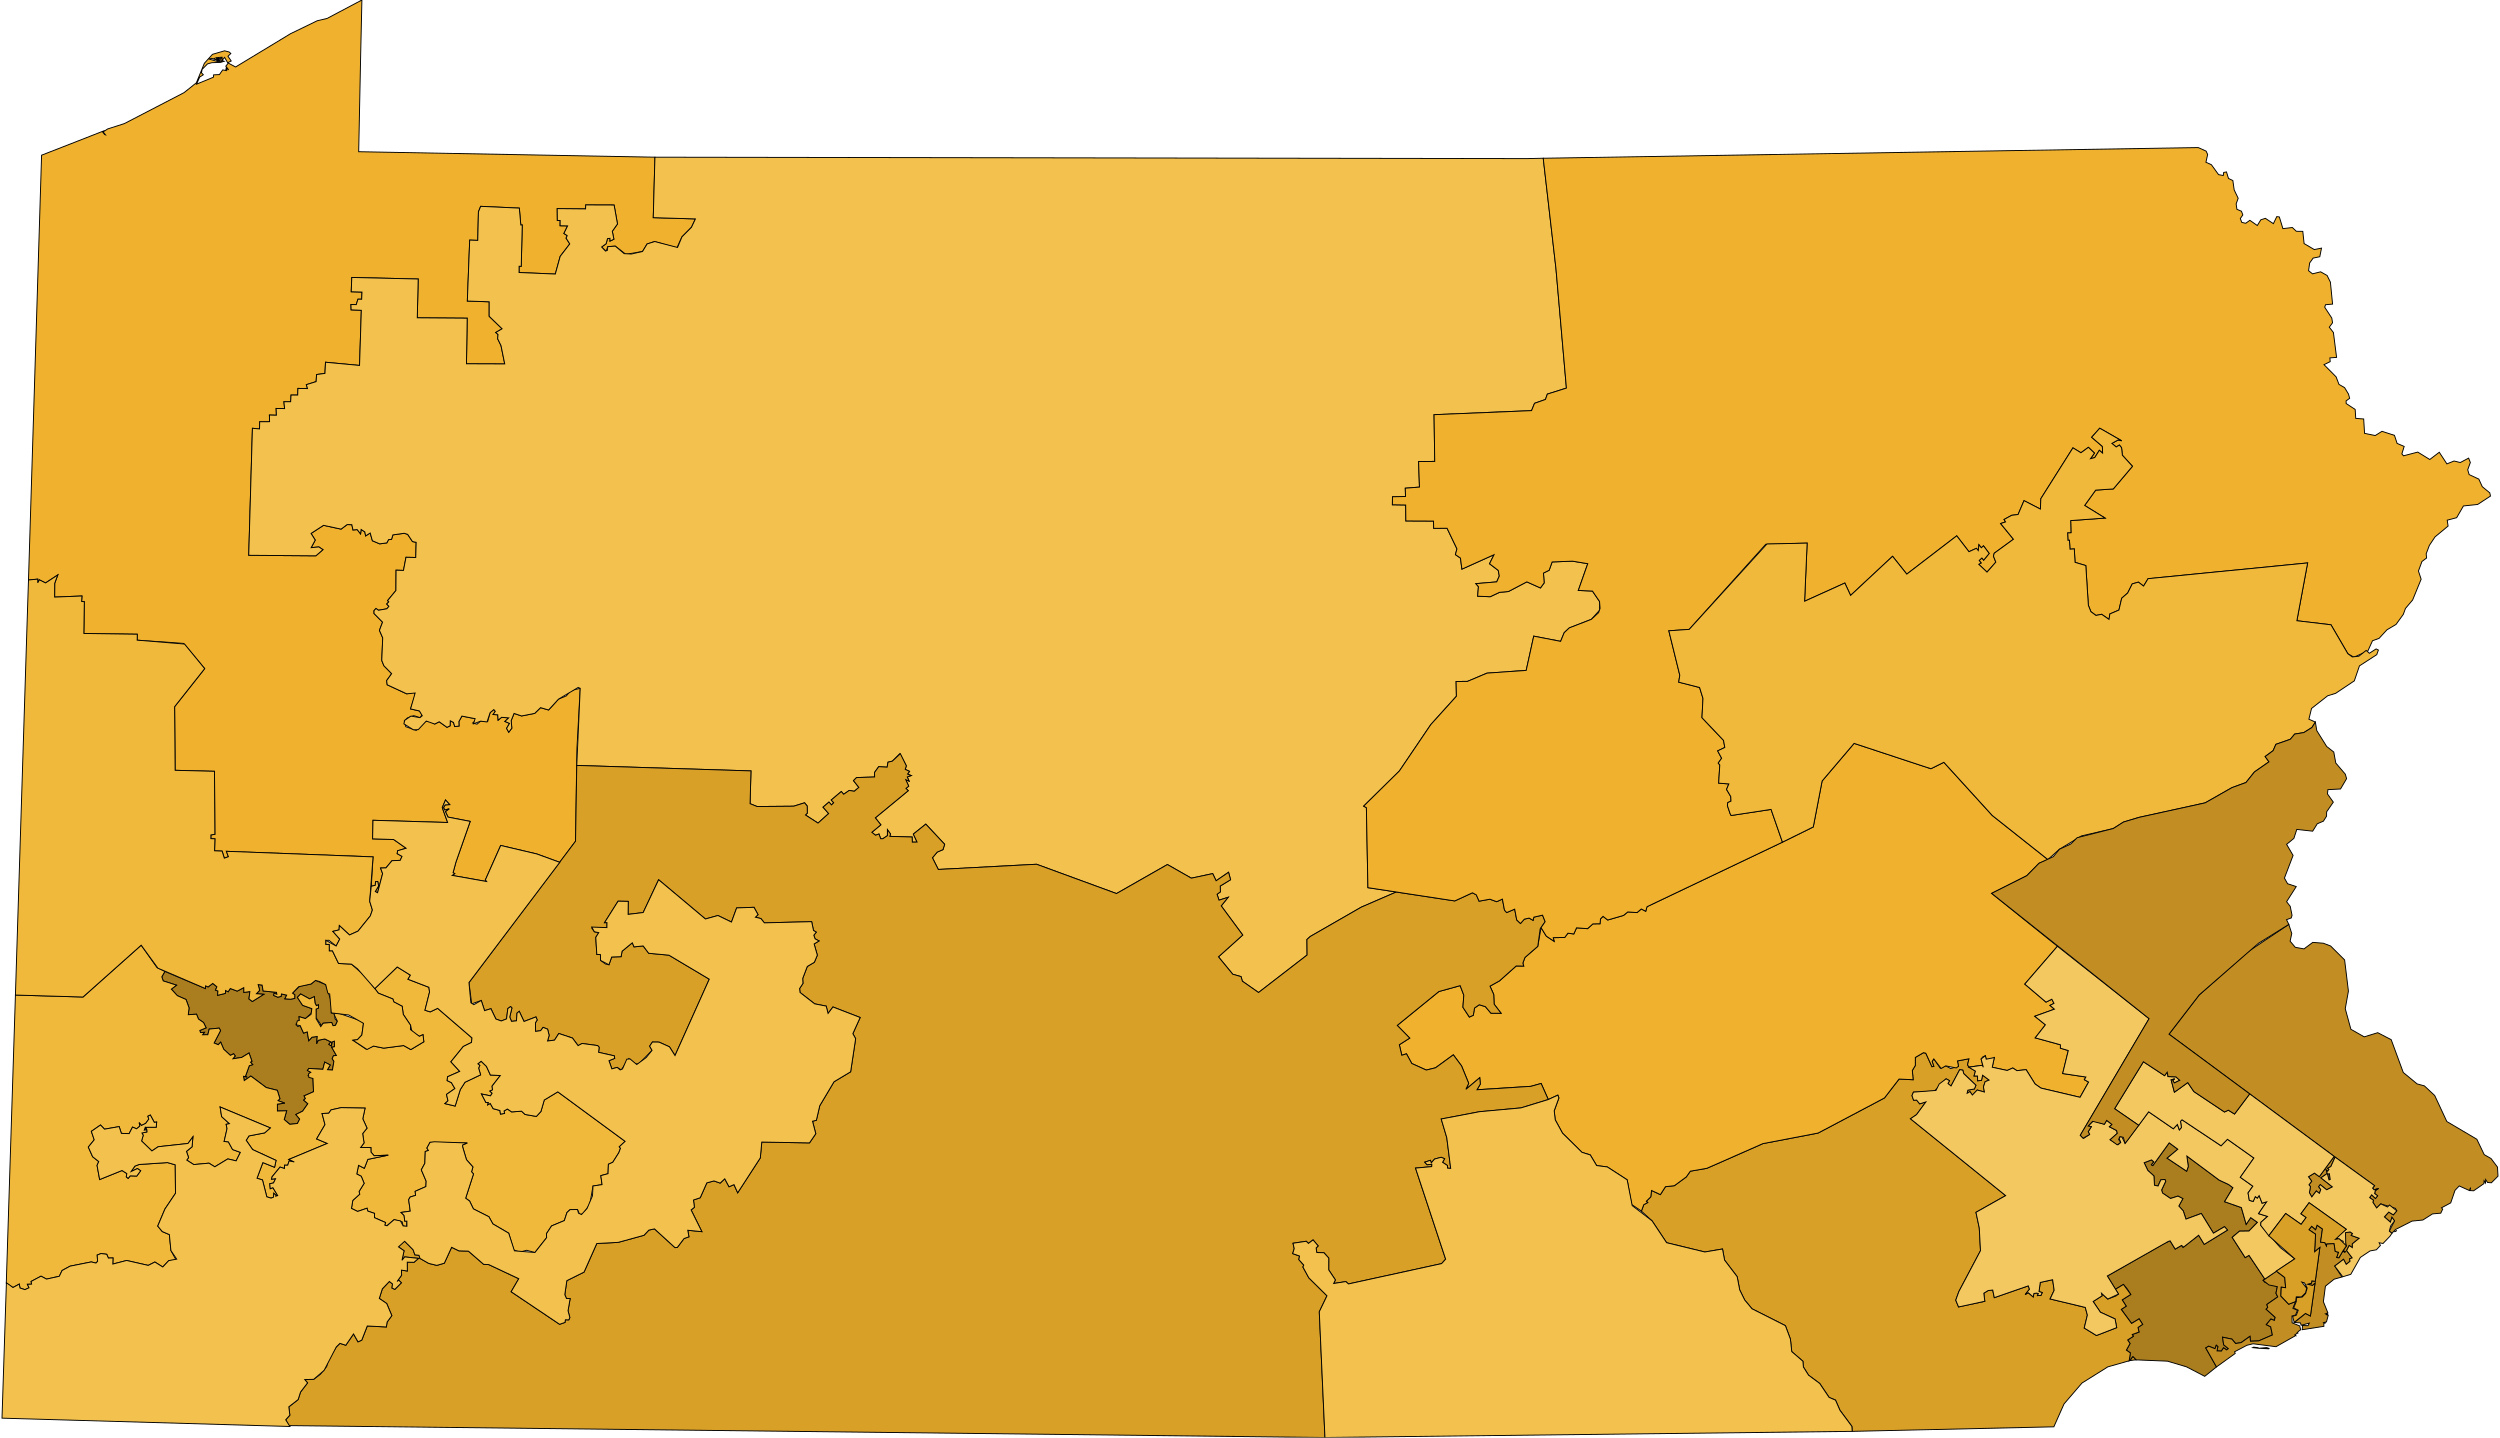 <?xml version="1.0" encoding="utf-8"?>
<!DOCTYPE svg PUBLIC "-//W3C//DTD SVG 1.1//EN" "http://www.w3.org/Graphics/SVG/1.1/DTD/svg11.dtd">
<!-- Generated by geo2svg 2.4.1. https://d3js.org/d3-geo-projection/ -->
<svg version="1.1" xmlns="http://www.w3.org/2000/svg" xmlns:xlink="http://www.w3.org/1999/xlink" width="800" height="460" viewBox="0 0 800 460" fill="none" stroke="black">
  <path fill="#AA7D1E" stroke-width="0.3" d="M676.946,412.572L674.348,408.315L692.695,397.861L694.438,397.064L696.063,399.711L698.099,398.529L698.53,399.199L703.566,395.268L705.351,398.197L712.805,393.623L711.839,392.538L708.297,394.623L704.415,388.309L699.507,390.123L698.639,387.474L697.223,385.934L698.511,383.57L696.962,382.75L694.574,383.51L692.025,381.783L691.713,380.806L693.03,377.993L692.74,377.427L691.464,377.549L690.579,379.525L689.431,379.285L689.256,376.313L687.29,374.517L686.129,372.073L688.503,371.162L689.229,371.798L688.449,372.734L688.902,372.989L694.146,365.704L696.905,367.749L693.488,370.615L699.727,374.791L700.251,373.272L699.793,369.932L710.144,377.635L713.209,379.075L714.543,380.079L711.857,384.543L717.235,386.422L718.773,391.793L720.229,389.638L722.377,391.156L719.659,393.938L716.643,393.967L714.301,395.949L718.46,402.432L719.681,401.717L724.745,409.302L724.204,409.693L724.716,410.339L728.744,411.734L728.314,413.807L728.878,415.011L725.4,417.421L725.676,418.399L725.166,418.934L728.056,421.541L727.794,422.534L726.689,422.097L725.222,423.879L726.623,424.575L727.166,427.195L722.771,429.092L720.147,429.194L719.982,427.628L717.164,429.641L715.39,429.923L714.206,428.521L711.219,427.902L711.56,430.313L713.072,431.563L712.517,431.972L711.532,431.3L710.842,432.358L709.444,432.288L709.712,430.918L709.209,430.484L708.804,431.588L706.793,430.781L705.841,431.344L709.276,437.409L705.514,440.422L699.67,437.384L693.584,435.569L683.514,435.154L682.539,434.147L681.324,435.454L681.727,432.94L680.44,432.039L681.611,429.925L680.846,428.799L682.677,427.598L682.301,427.046L684.475,426.257L684.159,424.788L685.647,423.791L684.514,422.029L682.108,423.515L678.798,419.016L680.387,417.973L679.097,415.961L681.841,414.228L680.793,412.551L679.501,411.023Z"></path>
  <path fill="#AA7D1E" stroke-width="0.3" d="M52.767,310.86L65.736,316.335L65.777,315.476L66.589,315.82L68.083,314.694L69.41,315.769L68.958,316.833L69.744,317.122L69.626,318.499L72.129,317.883L72.173,316.948L73.008,317.368L73.693,316.321L75.915,317.155L78.009,316.043L78.039,317.586L79.958,317.305L79.67,319.652L80.744,320.486L84.401,318.175L82.052,317.991L83.092,316.906L82.604,315.065L83.873,315.222L84.209,317.113L88.482,317.541L88.589,318.171L87.735,317.863L87.541,318.522L88.882,319.092L89.941,318.867L90.07,318.063L91.744,318.445L91.155,319.613L92.972,319.747L94.305,319.492L94.32,318.327L93.607,317.808L95.877,315.586L99.533,314.884L100.969,313.735L104.221,315.066L106.113,320.827L106.01,324.122L107.074,324.272L107.214,326.016L107.962,326.784L107.357,328.097L106.573,328.222L106.131,327.19L103.4,327.432L102.65,328.508L102.3,328.349L102.612,327.776L101.087,325.621L101.147,322.906L101.911,322.576L101.922,321.554L101.244,321.817L100.798,320.94L100.601,318.924L99.065,319.641L96.214,318.068L95.162,319.154L96.826,321.703L99.792,322.755L99.6,324.224L97.725,325.937L95.713,325.333L95.765,326.571L94.711,327.711L95.281,328.495L96.055,328.191L97.149,330.601L98.323,330.199L98.804,333.024L99.844,331.902L101.521,331.672L101.3,333.991L101.847,332.887L103.941,332.463L105.867,333.41L105.221,334.179L106.027,334.716L106.472,332.969L107.142,333.29L107.022,334.954L106.154,335.149L107.656,337.764L106.709,337.832L106.303,338.791L106.85,339.613L106.385,342.413L104.797,342.305L105.668,340.801L103.907,339.865L103.305,342.181L98.842,341.897L98.36,342.549L99.457,343.131L98.554,344.221L100.152,345.101L100.326,349.353L97.318,350.68L97.728,351.537L97.165,352.035L98.509,353.194L96.838,355.568L94.678,356.639L95.893,358.102L95.186,359.519L92.749,359.784L90.949,358.27L91.728,355.457L88.774,355.529L88.759,353.324L91.142,353.006L88.951,352.218L89.57,351.587L88.743,348.908L85.198,348.021L80.269,344.332L78.162,345.784L77.922,344.416L79.068,344.642L78.539,344.431L79.777,341.021L80.854,340.69L80.161,339.901L80.621,339.608L79.694,336.954L77.348,338.38L74.54,338.809L75.276,337.914L74.773,337.202L73.718,337.72L71.589,335.758L70.622,333.489L69.842,334.31L68.516,333.76L70.579,329.798L70.134,328.998L66.947,329.31L66.503,331.108L64.821,331.137L65.413,330.345L64.164,330.419L63.936,329.75L65.961,328.906L65.139,327.219L63.516,326.096L62.882,324.542L60.254,324.705L60.497,322.503L59.533,319.841L56.747,318.616L54.826,316.533L56.494,315.259L52.233,313.893L51.776,312.59Z"></path>
  <path fill="#D9A028" stroke-width="0.3" d="M683.514,435.154L682.75,435.225L681.611,435.393L682.539,434.147ZM630.072,341.457L632.141,342.758L631.692,344.321L632.818,344.322L632.835,345.845L634.081,345.729L634.43,344.065L636.51,345.621L635.242,346.154L634.7,347.814L635.022,349.456L632.703,348.806L631.159,350.413L630.383,349.318L629.474,349.856L629.715,348.848L631.819,348.464L632.289,347.272L628.401,343.569L628.09,342.447L627.1,342.305L624.325,347.522L623.349,346.735L623.852,345.829L622.757,345.223L619.007,349.15L612.303,349.481L611.838,350.594L612.355,352.091L613.318,352.03L614.311,353.237L616.289,352.608L613.289,356.688L611.341,358.006L641.809,382.599L632.307,387.945L633.364,392.917L633.756,400.216L626.841,413.293L625.84,416.058L626.737,418.222L635.137,416.406L634.821,413.832L636.201,412.976L637.672,412.813L638.177,415.25L649.05,411.473L649.432,412.558L648.048,414.255L649.056,413.678L650.631,415.023L650.858,413.898L651.694,413.797L652.275,413.912L651.986,414.581L653.062,414.576L653.517,413.613L652.483,413.316L652.886,410.368L656.838,409.509L657.334,412.892L656.028,415.664L667.29,418.374L667.958,420.827L666.952,424.97L670.86,427.365L677.337,424.848L676.817,422.064L672.127,419.91L669.805,416.486L672.665,414.664L672.48,413.844L674.483,415.696L677.05,414.743L677.92,414.09L676.946,412.572L679.501,411.023L681.841,414.228L679.097,415.961L680.387,417.973L678.798,419.016L682.108,423.515L684.514,422.029L685.647,423.791L684.159,424.788L684.475,426.257L682.301,427.046L682.677,427.598L680.846,428.799L681.611,429.925L680.44,432.039L681.727,432.94L681.324,435.454L674.509,437.394L666.239,442.567L660.493,449.253L657.23,456.583L592.708,458.035L592.599,456.432L588.79,451.3L587.362,448.039L585.31,447.17L582.315,442.719L578.736,440.063L577.088,437.441L576.937,435.608L573.362,432.521L572.931,428.502L571.327,424.211L560.648,418.817L558.312,416.019L556.706,412.769L555.892,408.529L551.86,403.233L551.208,399.676L545.546,400.637L533.312,397.666L528.673,390.686L525.248,387.555L526,385.509L527.273,384.811L526.822,384.395L528.245,382.995L528.494,380.948L531.315,382.278L532.944,379.745L535.793,379.424L539.615,376.613L540.904,374.781L546.192,373.861L564.145,365.951L581.788,362.578L603.025,351.349L607.702,345.296L612.207,345.517L611.942,342.547L612.909,340.944L612.909,338.376L615.521,336.851L616.264,337.034L618.232,341.346L618.817,341.227L618.275,339.666L618.815,338.846L620.913,341.856L622.632,341.074L624.226,341.938L626.716,341.217L626.39,339.497L630.073,338.805L629.619,340.749Z"></path>
  <path fill="#EFB12E" stroke-width="0.3" d="M570.385,269.489L580.248,264.619L583.076,249.915L593.311,237.884L617.888,245.989L622.036,243.936L637.531,260.955L655.318,275.055L652.486,276.247L648.568,280.226L637.316,285.874L658.382,302.807L647.927,314.91L654.722,320.676L656.586,319.745L657.278,321.078L655.991,321.723L657.415,322.928L651.127,325.202L654.529,327.94L651.266,332.117L659.335,334.33L659.325,335.42L661.853,336.173L660.051,343.532L667.477,344.642L666.995,345.498L668.353,346.261L665.622,351.137L653.103,348.189L651.219,346.874L648.351,342.289L645.419,342.611L644.085,341.757L642.307,342.549L637.523,341.519L638.185,338.419L636.91,339.046L635.582,338.948L635.315,337.818L634.474,338.212L633.959,338.883L634.666,341.524L634.337,340.885L630.072,341.457L629.619,340.749L630.073,338.805L626.39,339.497L626.716,341.217L625.98,341.749L622.632,341.074L621.176,341.918L618.815,338.846L618.275,339.666L618.817,341.227L618.232,341.346L616.264,337.034L615.521,336.851L612.909,338.376L612.909,340.944L611.942,342.547L612.207,345.517L607.702,345.296L603.025,351.349L581.788,362.578L564.145,365.951L546.192,373.861L540.904,374.781L539.615,376.613L535.793,379.424L532.944,379.745L531.315,382.278L528.494,380.948L528.245,382.995L526.822,384.395L527.273,384.811L526,385.509L525.248,387.555L522.121,385.431L520.694,377.55L514.337,373.42L510.918,372.983L508.882,369.572L506.236,368.756L499.992,362.596L497.674,358.353L497.344,355.453L498.842,351.353L498.504,350.443L495.445,351.851L493.163,346.711L489.902,347.626L472.639,348.723L473.709,346.889L473.516,344.866L469.085,348.589L469.979,346.666L467.703,341.101L465.066,337.548L459.367,341.697L456.412,342.421L451.777,340.327L450.061,337.216L448.567,337.695L447.785,334.314L451.111,332.191L447.116,328.13L460.451,317.279L467.25,315.405L468.419,318.447L468.136,322.322L470.194,325.465L471.468,324.884L471.836,322.578L473.361,321.52L475.309,322.116L477.116,324.234L480.346,324.248L478.124,321.336L477.993,318.242L476.795,315.57L479.835,313.877L485.182,309.108L487.59,309.145L487.305,308.196L487.989,306.39L492.088,302.827L493.136,296.843L494.825,299.568L497.321,301.225L497.043,300.055L500.704,299.987L501.751,298.619L503.614,298.869L504.498,296.901L508.014,297.175L509.728,295.64L511.999,295.608L512.158,294.057L512.97,293.228L514.47,294.405L519.53,292.937L520.898,291.819L523.861,292.025L525.212,290.874L526.631,291.611L527.052,290.138Z"></path>
  <path fill="#F1B93B" stroke-width="0.3" d="M52.767,310.86L51.776,312.59L52.233,313.893L56.494,315.259L54.826,316.533L56.747,318.616L59.533,319.841L60.497,322.503L60.254,324.705L62.882,324.542L63.516,326.096L65.139,327.219L65.961,328.906L63.936,329.75L64.164,330.419L65.413,330.345L64.821,331.137L66.503,331.108L66.947,329.31L70.134,328.998L70.579,329.798L68.516,333.76L69.842,334.31L70.622,333.489L71.589,335.758L73.718,337.72L74.773,337.202L75.276,337.914L74.54,338.809L77.348,338.38L79.694,336.954L80.621,339.608L80.161,339.901L80.854,340.69L79.777,341.021L78.539,344.431L79.068,344.642L77.922,344.416L78.162,345.784L80.269,344.332L85.198,348.021L88.743,348.908L89.57,351.587L88.951,352.218L91.142,353.006L88.759,353.324L88.774,355.529L91.728,355.457L90.949,358.27L92.749,359.784L95.186,359.519L95.893,358.102L94.678,356.639L96.838,355.568L98.509,353.194L97.165,352.035L97.728,351.537L97.318,350.68L100.326,349.353L100.152,345.101L98.829,344.765L98.728,343.612L99.457,343.131L98.36,342.549L98.842,341.897L103.305,342.181L103.907,339.865L105.668,340.801L104.797,342.305L106.385,342.413L106.85,339.613L106.303,338.791L106.709,337.832L107.656,337.764L106.154,335.149L107.022,334.954L107.008,333.161L106.123,333.499L106.027,334.716L105.221,334.179L105.867,333.41L103.941,332.463L101.847,332.887L101.3,333.991L101.521,331.672L99.844,331.902L98.804,333.024L98.323,330.199L97.149,330.601L96.055,328.191L94.801,327.964L95.147,326.664L95.765,326.571L95.713,325.333L97.725,325.937L99.537,324.581L99.792,322.755L96.826,321.703L95.162,319.154L96.214,318.068L99.065,319.641L100.601,318.924L100.798,320.94L101.244,321.817L101.922,321.554L101.911,322.576L101.147,322.906L101.161,326L102.65,328.508L103.4,327.432L106.131,327.19L106.573,328.222L107.357,328.097L107.962,326.784L106.889,324.591L107.588,323.961L115.781,326.781L116.314,327.474L115.793,331.208L114.376,332.7L112.947,332.883L117.155,335.733L119.525,334.746L122.792,335.405L129.163,334.575L131.467,335.865L135.627,333.364L135.349,331.087L134.197,331.625L131.864,330.301L131.388,328.092L129.036,324.593L128.705,322.016L126.041,320.62L125.703,319.667L121.059,317.814L119.935,316.359L127.114,309.428L131.328,312.05L130.563,313.363L137.253,315.94L137.45,317.48L135.99,323.272L137.666,323.803L140.045,322.667L151.032,332.127L150.877,333.582L148.253,334.876L144.287,339.778L147.109,342.84L143.208,344.569L143.093,345.791L144.456,346.455L145.564,348.342L142.881,350.212L143.354,352.251L142.374,353.155L145.647,353.941L147.288,348.67L148.794,346.323L153.792,343.948L153.157,341.787L153.534,340.938L152.913,340.423L153.969,339.603L155.668,341.245L156.927,344.008L160.094,344.175L157.466,347.557L157.607,348.761L156.766,349.146L157.484,349.835L156.964,350.67L154.072,350.075L155.492,352.8L156.271,352.795L156.067,353.548L156.875,353.106L157.812,354.766L159.978,355.359L160.149,356.51L161.457,356.304L161.292,355.527L162.364,354.881L163.721,355.811L166.891,355.576L168.02,356.625L171.64,357.256L173.095,355.685L174.165,352.006L178.499,349.394L200.04,365.229L198.169,366.979L198.559,367.454L198.018,368.874L196.085,371.931L194.688,372.561L194.57,375.581L192.266,376.203L192.659,379.082L189.763,379.521L188.744,385.366L186.543,388.462L185.5,388.606L184.786,387.042L182.415,387.085L181.426,388.011L180.587,390.589L176.502,392.297L174.86,394.793L174.918,396.058L171.183,400.797L168.526,400.088L166.289,400.68L164.416,399.979L162.785,394.62L157.723,391.656L156.446,389.356L151.484,386.842L150.276,384.341L149.007,383.424L151.517,375.664L150.896,374.975L151.335,373.43L149.269,371.101L148.048,367.016L148.03,366.391L149.531,365.758L137.608,365.552L136.61,367.385L137.086,368.15L136.085,368.481L135.946,372.267L134.821,374.354L136.372,377.976L136.282,379.712L132.854,381.219L132.981,382.517L131.271,383.044L130.769,383.886L131.284,387.563L128.348,387.98L129.31,388.956L129.511,390.759L130.199,390.77L130.107,392.525L129,392.297L128.695,390.991L126.114,390.286L123.729,392.284L123.056,391.921L123.383,391.211L119.825,389.664L119.863,388.287L117.702,387.551L117.452,386.631L114.444,387.66L112.468,386.689L112.898,384.135L115.108,382.132L114.894,381.276L116.523,378.673L115.6,376.416L114.169,375.679L114.741,372.91L116.59,373.856L117.699,371.001L124.241,369.649L119.717,369.831L118.713,368.679L118.683,367.222L115.397,367.21L116.496,365.728L116.051,362.753L117.448,361.005L116.092,358.022L116.826,354.595L109.156,354.449L105.942,355.164L105.196,356.231L103.057,356.325L103.996,359.883L101.319,364.455L104.728,365.899L92.422,371.024L94.173,371.826L92.529,371.502L92.065,372.872L91.053,372.858L91.028,373.917L89.623,373.466L87.071,376.571L86.879,377.344L88.182,377.179L87.526,378.542L86.325,378.791L86.484,380.389L87.322,380.043L88.864,382.592L88.063,382.832L88.456,382.613L87.614,381.851L87.518,383.087L86.749,383.41L85.372,382.977L83.994,377.587L82.245,377.03L84.119,372.032L87.868,373.529L88.342,371.327L80.843,367.87L78.783,364.898L79.666,363.495L84.693,362.525L86.49,360.926L70.435,354.233L70.92,357.314L73.409,359.57L72.368,359.782L72.652,361.163L71.723,365.266L73.081,365.387L74.425,367.851L76.911,368.754L75.564,371.473L72.897,370.858L68.737,373.381L66.859,372.213L62.002,372.664L59.765,371.234L60.346,370.423L59.668,368.443L61.459,366.98L61.734,363.781L60.156,365.915L50.605,366.959L48.609,368.306L45.305,365.114L45.83,363.299L45.42,362.565L46.994,362.221L46.956,361.526L46.159,361.656L46.465,360.764L46.887,361.485L46.668,360.741L49.994,360.713L50.13,359.053L49.374,359.155L48.1,356.811L47.323,357.194L47.621,358.103L46.617,359.486L45.257,360.161L44.543,359.236L44.747,360.36L43.71,361.218L42.406,360.673L41.326,362.762L38.835,362.683L38.13,360.512L33.446,361.334L32.164,360.002L29.23,362.036L30.149,364.739L28.261,367.064L29.64,370.145L31.596,371.699L31.055,372.922L31.887,377.455L39.052,374.562L40.584,375.536L40.415,376.598L41.009,377.091L41.677,376.269L43.765,376.342L45.006,374.639L43.98,373.934L41.96,374.881L43.161,373.162L44.516,372.634L53.609,372.028L56.071,372.735L56.157,381.863L52.78,386.89L50.472,392.344L51.933,394.103L54.199,395.068L54.694,400.176L56.377,403.241L54.006,403.393L52.079,405.432L49.563,403.849L47.434,404.925L40.523,403.352L36.099,404.502L36.162,402.541L34.678,402.58L34.151,401.37L32.332,401.135L31.102,401.62L31.232,403.633L30.705,404.182L29.218,403.816L22.42,405.173L19.87,406.56L18.981,408.404L14.892,409.313L13.128,408.373L9.959,410.057L10.109,410.928L8.77,410.977L9.285,412.092L7.983,412.688L6.399,412.164L6.163,410.902L4.149,412.005L2.011,410.643L4.935,318.418L26.562,319.046L45.179,302.458L50.217,309.607Z"></path>
  <path fill="#EFB12E" stroke-width="0.3" d="M115.418,17.308L114.78,48.547L209.58,50.299L209.044,69.651L222.531,70.052L221.271,72.73L218.221,75.801L216.597,79.336L209.491,77.292L207.067,78.071L205.614,80.471L200.271,81.378L196.891,78.762L194.486,78.924L193.965,80.379L192.518,79.039L193.952,77.999L194.397,76.363L195.198,76.262L195.202,77.151L196.444,76.545L195.937,74.005L197.594,71.672L196.513,65.614L187.424,65.577L187.385,66.851L178.307,66.755L178.348,70.559L179.25,70.542L179.233,72.24L181.629,72.284L180.449,74.708L181.512,75.405L181.144,76.193L182.325,78.052L179.26,82.033L177.701,87.696L166.097,87.204L166.113,85.204L166.794,85.227L167.121,72.007L166.656,72.008L166.186,66.597L153.811,66.027L153.099,67.786L152.881,76.922L150.304,76.832L149.548,96.336L156.544,96.572L156.535,101.205L160.667,105.214L158.62,106.403L159.371,107.035L159.245,108.388L160.321,110.591L161.515,116.46L149.269,116.412L149.502,101.822L133.527,101.698L133.823,89.284L112.57,88.783L112.395,93.364L115.835,93.464L115.731,95.758L114.549,95.742L113.996,97.484L112.304,97.447L112.359,99.152L115.625,99.296L115.054,116.937L104.163,115.912L103.985,119.494L101.302,119.851L101.162,122.117L98.029,123.091L98.403,124.346L95.333,124.29L95.265,126.412L93.134,126.415L93.008,128.555L90.853,128.555L91.069,130.748L88.362,130.699L88.442,132.876L86.207,132.815L86.261,134.941L83.103,134.963L83.049,137.254L80.776,137.053L79.592,177.691L101.069,177.865L103.342,175.899L102.03,175.019L99.576,175.253L100.871,172.834L99.539,170.699L103.525,168.106L109.152,169.32L111.077,167.868L112.586,167.899L112.952,169.59L114.293,169.472L115.386,170.841L115.561,169.414L116.745,170.215L116.996,171.496L118.464,170.56L119.165,173.044L121.513,174.035L123.784,173.724L124.34,172.674L125.281,172.621L125.727,171.163L129.364,170.648L130.455,170.998L132.002,173.304L133.172,173.546L133.038,178.398L129.92,178.328L129.113,182.534L126.745,182.456L126.692,188.96L124.03,192.199L124.414,192.598L123.75,193.278L124.445,194.039L123.79,194.818L121.084,195.287L120.317,194.712L119.687,195.396L119.688,196.33L122.415,199.089L121.423,201.717L122.469,204.119L122.167,211.342L122.84,213.034L125.327,215.562L123.723,217.803L123.907,219.131L130.161,222.031L132.559,221.455L132.878,222.362L131.375,226.85L134.207,227.503L135.142,228.727L134.381,229.651L132.43,229.004L130.365,229.736L129.36,230.729L129.844,232.535L133.182,233.731L135.983,230.918L137.341,230.704L139.109,231.699L140.548,230.966L143.044,232.748L144.034,232.262L144.084,230.649L145.124,231.184L145.518,232.495L146.892,232.335L146.837,230.906L147.809,229.149L152.038,229.972L152.253,230.485L151.248,231.364L152.631,231.735L153.806,230.765L156.051,230.882L156.842,228.023L158.026,227.063L158.497,227.624L157.8,228.648L159.274,228.737L159.401,230.454L160.51,229.536L162.778,229.727L161.563,230.86L163.053,231.486L162.102,233.077L162.805,234.316L163.782,233.017L163.576,230.582L164.501,228.297L166.919,229.108L171.095,228.286L172.985,226.446L175.545,227.2L178.699,223.739L181.239,222.675L182.682,220.943L185.669,220.265L184.603,239.872L184.174,269.185L179.124,275.945L171.745,273.259L160.226,270.549L155.324,281.566L155.72,282.082L144.691,280.137L145.505,279.559L144.98,279.257L145.887,275.903L150.461,262.842L143.359,261.472L142.518,259.708L143.741,258.816L142.321,259.21L141.922,258.466L142.452,257.565L143.894,257.478L142.561,255.993L141.528,258.432L143.237,263.199L119.359,262.49L119.234,268.428L125.971,268.647L129.953,271.434L127.232,272.236L127.1,273.167L128.643,274.046L128.073,275.307L125.439,275.423L123.504,277.73L121.771,277.775L122.437,279.548L120.824,285.676L120.088,285.298L121.157,283.506L120.867,282.083L120.165,282.151L120.094,283.297L118.81,283.601L119.377,274.201L72.444,272.419L73.092,274.15L71.783,274.61L71.076,272.355L68.665,272.263L68.772,268.414L67.475,268.365L67.492,267.174L68.756,266.983L68.64,246.817L56.04,246.495L55.878,226.131L65.496,213.96L58.754,205.892L43.893,204.853L43.932,202.955L26.83,202.703L26.982,192.527L26.122,192.477L26.229,190.716L17.481,191.071L17.505,186.65L18.494,183.973L14.583,186.542L12.583,185.548L12.079,186.507L12.089,185.317L9.115,185.6L13.308,49.664L33.128,41.914L32.864,42.279L33.493,43.065L33.741,43.147L32.997,42.21L34.461,41.259L39.804,39.543L58.876,29.654L62.837,26.498L65.392,20.257L67.985,17.384L71.866,16.26L73.34,16.643L73.862,17.124L72.952,18.003L73.986,19.513L72.852,20.085L71.875,18.372L71.128,19.27L71.066,18.304L68.962,18.462L70.202,18.721L69.828,18.974L69.636,18.686L69.313,18.748L69.668,19.501L68.422,18.558L68.934,19.076L67.734,18.67L66.91,18.896L70.188,19.862L69.956,19.372L70.037,19.002L70.575,19.855L70.964,19.703L70.321,18.826L70.869,18.504L71.127,19.381L71.727,19.615L70.523,19.969L67.783,20.062L66.41,20.446L64.667,22.213L64.48,23.313L65.059,23.929L63.891,24.673L62.892,26.93L68.294,24.708L68.354,23.956L70.213,23.862L71.267,22.366L72.396,22.593L72.213,21.942L72.624,22.545L72.446,21.733L73.177,22.362L72.26,21.172L73.06,20.189L75.391,21.434L92.975,10.781L101.523,6.637L104.649,5.907L115.809,0ZM69.526,18.776L69.732,18.845L69.639,19.211L69.596,19.147ZM69.795,19.243L69.816,19.224L69.889,19.289L69.82,19.35Z"></path>
  <path fill="#C28E23" stroke-width="0.3" d="M728.396,406.743L731.116,408.799L731.402,412.071L730.004,411.896L729.878,414.732L732.381,417.349L734.592,416.494L733.716,418.655L735.184,419.294L734.565,420.836L733.428,421.119L733.477,423.305L735.894,424.293L736.219,425.52L735.556,425.987L735.101,426.484L734.526,427.146L734.643,427.358L734.419,427.257L734.534,427.433L728.321,430.944L720.987,430.002L719.011,430.487L715.061,432.566L715.269,433.099L709.276,437.409L705.841,431.344L706.793,430.781L708.804,431.588L709.209,430.484L709.712,430.918L709.444,432.288L710.842,432.358L711.532,431.3L712.517,431.972L713.072,431.563L711.56,430.313L711.219,427.902L714.206,428.521L715.39,429.923L717.164,429.641L719.982,427.628L720.147,429.194L722.771,429.092L727.166,427.195L726.623,424.575L725.222,423.879L726.689,422.097L727.794,422.534L728.056,421.541L725.166,418.934L725.676,418.399L725.4,417.421L728.878,415.011L728.314,413.807L728.744,411.734L726.039,411.183L724.204,409.693ZM734.202,423.183L737.752,420.295L739.33,421.119L740.809,410.616L740.028,411.351L738.433,410.954L739.692,410.613L739.794,409.875L740.888,410.022L742.349,399.205L740.666,400.581L740.974,394.961L738.861,393.518L739.206,393.041L739.738,392.398L740.982,393.491L741.463,392.061L743.179,393.265L742.587,397.477L743.956,397.652L744.469,398.677L744.56,398.029L746.9,397.941L747.292,400.457L748.348,400.73L747.764,402.415L748.455,402.483L749.674,400.385L750.685,400.534L749.806,400.184L750.847,398.667L750.254,396.747L750.57,394.443L752.037,394.219L752.811,394.751L752.402,395.337L754.951,396.246L752.746,398.034L752.751,399.243L751.742,398.566L750.923,400.186L752.702,402.517L751.857,402.829L752.019,403.613L750.794,404.6L749.932,402.977L747.115,405.141L749.426,408.639L746.923,409.341L744.134,411.575L743.481,416.542L744.911,420.103L744.257,420.391L745.006,420.494L744.237,420.643L745.038,420.87L744.473,423.002L743.65,423.188L744.194,423.387L743.616,423.44L743.645,424.425L736.716,425.506L736.797,424.172L738.571,424.215L738.975,423.396L736.371,424.082L736.156,423.335ZM722.754,431.441L725.359,431.243L726.112,431.49L726.019,431.618ZM722.597,431.266L722.754,431.441L720.869,431.242L721.169,431.09ZM735.101,426.484L735.324,426.568L735.418,426.475L735.272,426.659Z"></path>
  <path fill="#F1B93B" stroke-width="0.3" d="M8.572,202.404L9.115,185.6L12.089,185.317L12.079,186.507L12.583,185.548L14.583,186.542L18.494,183.973L17.505,186.65L17.481,191.071L26.229,190.716L26.122,192.477L26.982,192.527L26.83,202.703L43.932,202.955L43.893,204.853L59.049,206.095L65.496,213.96L55.878,226.131L56.04,246.495L68.64,246.817L68.756,266.983L67.492,267.174L67.475,268.365L68.772,268.414L68.665,272.263L71.076,272.355L71.783,274.61L73.092,274.15L72.444,272.419L119.377,274.201L118.301,288.411L119.165,291.197L118.499,293.093L114.576,297.951L111.849,299.19L108.59,296.186L108.508,297.56L106.523,298.04L108.712,300.507L107.563,302.731L105.253,300.894L104.286,300.908L104.287,302.198L105.385,302.201L105.392,304.246L106.378,304.251L108.342,308.313L112.453,308.514L117.29,312.814L121.059,317.814L125.703,319.667L126.041,320.62L128.705,322.016L129.036,324.593L131.388,328.092L131.344,329.467L134.197,331.625L135.349,331.087L135.627,333.364L131.467,335.865L129.163,334.575L122.792,335.405L119.525,334.746L117.457,335.842L112.947,332.883L114.376,332.7L115.793,331.208L116.314,327.474L111.581,324.787L106.01,324.122L105.506,318.07L104.894,317.787L104.221,315.066L102.26,314.088L100.969,313.735L99.533,314.884L95.558,315.758L93.607,317.808L94.32,318.327L94.305,319.492L92.972,319.747L91.155,319.613L91.744,318.445L90.07,318.063L89.941,318.867L88.882,319.092L87.541,318.522L87.735,317.863L88.589,318.171L88.482,317.541L84.209,317.113L83.873,315.222L82.604,315.065L83.092,316.906L82.052,317.991L84.401,318.175L80.744,320.486L79.67,319.652L79.958,317.305L78.039,317.586L78.009,316.043L75.915,317.155L73.693,316.321L73.008,317.368L72.173,316.948L72.129,317.883L69.626,318.499L69.744,317.122L68.958,316.833L69.41,315.769L68.083,314.694L66.589,315.82L65.777,315.476L65.736,316.335L50.526,309.813L45.179,302.458L26.562,319.046L4.935,318.418Z"></path>
  <path fill="#F3C14D" stroke-width="0.3" d="M488.671,50.754L493.833,50.635L497.9,85.875L501.252,124.185L495.152,126.111L494.541,127.83L491.051,129.064L490.1,131.403L458.897,132.698L459.112,147.651L453.946,147.698L454.229,155.87L449.69,156.224L449.764,158.878L445.593,158.969L445.563,161.525L449.817,161.598L449.87,166.699L458.718,166.741L458.778,169.07L463.064,169.042L466.224,175.634L465.733,177.478L467.352,178.592L467.803,182.127L478.094,177.501L476.646,180.396L479.44,182.526L479.78,184.333L478.942,186.204L472.275,186.769L473.096,187.737L472.848,190.786L476.869,190.952L479.835,189.549L482.688,189.293L488.588,186.195L492.935,188.146L494.138,186.522L493.906,183.387L495.733,182.475L496.681,179.822L503.206,179.572L508.08,180.377L505.06,188.942L509.59,189.141L511.855,192.471L511.879,195.252L509.238,198.188L502.182,200.921L500.541,202.46L499.395,205.236L490.793,203.561L488.388,214.52L475.83,215.407L469.605,218.038L465.954,218.084L466.047,222.8L457.864,231.862L447.81,246.702L436.374,257.964L437.244,258.454L437.733,284.054L446.8,285.449L435.647,290.272L419.278,299.682L418.224,300.636L418.273,305.608L402.732,317.607L397.554,313.985L397.132,312.511L394.488,311.768L389.905,306.192L397.673,299.211L390.789,289.885L393.014,287.127L390.08,288.058L389.456,286.167L390.53,285.384L390.467,283.532L393.782,281.511L393.135,279.129L389.157,281.853L388.062,279.559L381.225,281.018L373.571,276.657L357.285,285.941L331.698,276.562L300.251,278.227L298.375,274.492L299.903,272.674L301.752,271.882L302.287,270.177L296.252,263.72L292.275,266.907L293.462,269.465L291.94,269.495L291.875,267.842L284.74,267.639L284.967,266.89L283.978,265.511L283.978,267.415L282.517,268.387L281.812,268.387L281.265,266.875L280.168,267.288L278.985,266.336L281.872,263.943L280.099,261.712L290.642,253.018L289.897,252.283L290.779,251.581L289.841,249.487L290.915,249.959L290.315,248.618L291.593,248.181L290.412,247.705L291.05,246.837L289.658,246.19L290.03,245.07L287.963,241.144L285.53,243.576L284.167,243.898L283.876,245.498L281.187,245.329L279.854,247.198L279.877,248.641L274.101,248.821L273.119,249.804L274.835,251.969L273.369,253.212L271.757,252.943L269.971,254.17L269.222,253.29L265.995,256.005L266.787,256.883L266.074,257.574L265.264,256.661L263.373,258.294L265.166,260.336L261.763,263.397L257.747,260.8L258.337,260.202L258.305,257.937L257.468,256.896L253.977,257.987L242.283,258.092L240.023,257.181L240.311,246.693L184.566,244.936L185.669,220.265L185.012,219.985L178.699,223.739L175.545,227.2L172.985,226.446L171.095,228.286L166.919,229.108L164.501,228.297L163.576,230.582L163.782,233.017L162.805,234.316L162.102,233.077L163.053,231.486L161.563,230.86L162.778,229.727L160.51,229.536L159.401,230.454L159.274,228.737L157.8,228.648L158.497,227.624L158.026,227.063L156.842,228.023L155.843,231.033L153.806,230.765L151.506,231.631L152.038,229.972L147.809,229.149L146.837,230.906L146.892,232.335L145.518,232.495L145.124,231.184L144.084,230.649L144.034,232.262L143.044,232.748L140.548,230.966L139.109,231.699L136.415,230.739L133.839,233.49L132.296,233.54L129.239,231.62L129.521,230.494L131.513,229.145L134.381,229.651L135.127,229.04L134.207,227.503L131.375,226.85L132.845,221.762L130.161,222.031L123.907,219.131L123.723,217.803L125.327,215.562L122.84,213.034L122.167,211.342L122.469,204.119L121.423,201.717L122.415,199.089L119.688,196.33L119.687,195.396L120.317,194.712L121.084,195.287L123.79,194.818L124.445,194.039L123.75,193.278L124.414,192.598L124.03,192.199L126.692,188.96L126.745,182.456L129.113,182.534L129.92,178.328L133.038,178.398L133.172,173.546L132.002,173.304L130.455,170.998L129.364,170.648L125.727,171.163L125.281,172.621L124.34,172.674L123.784,173.724L121.513,174.035L119.165,173.044L118.464,170.56L116.996,171.496L116.745,170.215L115.561,169.414L115.386,170.841L114.293,169.472L112.952,169.59L112.586,167.899L111.077,167.868L109.152,169.32L103.525,168.106L99.539,170.699L100.871,172.834L99.576,175.253L102.03,175.019L103.342,175.899L101.069,177.865L79.592,177.691L80.776,137.053L83.049,137.254L83.103,134.963L86.261,134.941L86.207,132.815L88.442,132.876L88.362,130.699L91.069,130.748L90.853,128.555L93.008,128.555L93.134,126.415L95.265,126.412L95.333,124.29L98.403,124.346L98.029,123.091L101.162,122.117L101.302,119.851L103.985,119.494L104.163,115.912L115.054,116.937L115.625,99.296L112.359,99.152L112.304,97.447L113.996,97.484L114.549,95.742L115.731,95.758L115.835,93.464L112.395,93.364L112.57,88.783L133.823,89.284L133.527,101.698L149.502,101.822L149.269,116.412L161.515,116.46L160.321,110.591L159.245,108.388L159.371,107.035L158.62,106.403L160.667,105.214L156.535,101.205L156.544,96.572L149.548,96.336L150.304,76.832L152.881,76.922L153.099,67.786L153.811,66.027L166.186,66.597L166.656,72.008L167.121,72.007L166.794,85.227L166.113,85.204L166.097,87.204L177.701,87.696L179.26,82.033L182.325,78.052L181.144,76.193L181.512,75.405L180.449,74.708L181.629,72.284L179.233,72.24L179.25,70.542L178.348,70.559L178.307,66.755L187.385,66.851L187.424,65.577L196.513,65.614L197.594,71.672L195.937,74.005L196.444,76.545L195.202,77.151L195.198,76.262L194.397,76.363L193.952,77.999L192.518,79.039L193.759,80.354L194.378,80.102L194.486,78.924L196.891,78.762L199.736,81.173L202.046,81.29L205.614,80.471L207.067,78.071L209.491,77.292L216.818,79.19L218.221,75.801L221.271,72.73L222.531,70.052L209.044,69.651L209.58,50.299Z"></path>
  <path fill="#F4C861" stroke-width="0.3" d="M658.382,302.807L687.706,325.971L665.681,363.311L666.744,364.296L668.673,363.035L668.223,362.131L669.231,360.525L668.204,360.336L669.975,358.592L673.39,359.77L674.134,358.511L675.826,359.832L675.021,360.569L677.316,361.768L677.543,362.663L675.237,364.722L677.828,366.295L678.611,365.569L678.015,363.959L678.937,363.691L680.026,365.879L687.571,355.778L695.461,361.204L696.765,359.822L697.382,361.564L698.05,360.795L697.761,358.808L698.246,358.329L710.734,366.648L712.788,364.568L721.244,370.567L716.9,376.734L720.913,379.581L719.377,381.739L719.786,384.112L721.021,384.454L721.694,382.911L722.326,383.396L722.923,382.59L723.872,385.02L725.332,384.584L722.74,388.367L725.615,389.255L723.506,391.124L723.423,392.095L729.713,399.249L734.323,402.827L724.745,409.302L719.681,401.717L718.46,402.432L714.301,395.949L716.643,393.967L719.659,393.938L722.377,391.156L720.229,389.638L718.773,391.793L717.235,386.422L711.857,384.543L714.543,380.079L713.209,379.075L710.144,377.635L699.793,369.932L700.251,373.272L699.727,374.791L693.488,370.615L696.905,367.749L694.146,365.704L688.902,372.989L688.449,372.734L689.229,371.798L688.503,371.162L686.129,372.073L687.29,374.517L689.256,376.313L689.431,379.285L690.579,379.525L691.464,377.549L692.74,377.427L693.03,377.993L691.713,380.806L692.025,381.783L694.574,383.51L696.962,382.75L698.511,383.57L697.223,385.934L698.639,387.474L699.507,390.123L704.415,388.309L708.297,394.623L711.839,392.538L712.805,393.623L705.351,398.197L703.566,395.268L698.761,399.068L698.099,398.529L696.063,399.711L694.438,397.064L693.837,397.259L674.348,408.315L677.92,414.09L674.483,415.696L672.48,413.844L672.665,414.664L669.805,416.486L672.127,419.91L676.817,422.064L677.337,424.848L670.86,427.365L666.952,424.97L667.958,420.827L667.29,418.374L656.028,415.664L657.334,412.892L656.838,409.509L652.886,410.368L652.483,413.316L653.517,413.613L653.062,414.576L651.986,414.581L652.275,413.912L651.694,413.797L650.858,413.898L650.631,415.023L649.056,413.678L648.048,414.255L649.432,412.558L649.05,411.473L638.177,415.25L637.672,412.813L636.201,412.976L634.821,413.832L635.137,416.406L626.737,418.222L625.84,416.058L626.841,413.293L633.756,400.216L633.364,392.917L632.307,387.945L641.809,382.599L611.341,358.006L613.289,356.688L616.289,352.608L614.311,353.237L613.318,352.03L612.355,352.091L611.838,350.594L612.303,349.481L619.511,348.942L620.535,346.89L622.757,345.223L623.852,345.829L623.349,346.735L624.325,347.522L627.1,342.305L628.09,342.447L628.401,343.569L632.289,347.272L631.819,348.464L629.715,348.848L629.474,349.856L630.383,349.318L631.159,350.413L632.703,348.806L635.022,349.456L634.7,347.814L635.242,346.154L636.51,345.621L634.43,344.065L634.081,345.729L632.835,345.845L632.818,344.322L631.692,344.321L632.141,342.758L629.993,341.506L634.337,340.885L634.666,341.524L633.959,338.883L635.315,337.818L635.582,338.948L638.185,338.419L637.523,341.519L642.307,342.549L644.085,341.757L645.419,342.611L648.351,342.289L651.219,346.874L653.103,348.189L665.622,351.137L668.353,346.261L666.995,345.498L667.477,344.642L660.051,343.532L661.853,336.173L659.325,335.42L659.335,334.33L651.266,332.117L654.529,327.94L651.127,325.202L657.415,322.928L655.991,321.723L657.278,321.078L656.586,319.745L654.722,320.676L647.927,314.91Z"></path>
  <path fill="#C28E23" stroke-width="0.3" d="M744.792,375.721L745.403,375.594L745.669,377.434L745.287,377.571ZM733.367,298.729L732.835,301.177L734.494,303.144L737.282,303.646L740.086,301.56L743.459,301.83L745.805,302.728L750.276,307.18L751.493,317.158L750.482,322.781L752.288,329.378L756.546,331.79L760.882,330.464L765.183,332.694L769.053,343.208L773.478,346.849L775.794,347.476L779.103,350.557L782.988,358.892L792.59,364.56L794.957,369.5L797.116,370.718L799.19,373.462L799.359,376.378L797.243,378.494L796.029,378.392L795.419,377.463L795.374,378.558L794.909,377.839L794.857,378.754L791.563,381.053L790.377,380.985L790.563,380.369L790.565,380.029L790.212,380.973L786.956,379.504L785.599,380.911L784.231,384.918L781.282,386.492L781.653,386.939L781.048,388.214L778.411,388.443L775.307,390.408L771.848,390.752L766.574,393.429L765.422,394.629L764.58,393.976L766.246,390.69L765.419,389.54L764.931,391.097L763.004,389.4L764.402,387.851L765.862,388.755L766.965,387.465L766.54,386.667L761.84,385.241L760.52,386.555L759.307,384.711L759.521,384.094L758.292,383.236L758.93,382.338L760.151,383.519L760.839,382.637L759.881,381.932L760.087,381.011L761.152,380.297L759.72,380.736L759.231,380.202L759.858,379.405L747.229,370.271L745.862,373.306L744.819,373.856L745.255,374.184L744.875,374.789L744.396,374.407L744.731,375.508L742.695,376.913L746.358,379.798L744.535,380.732L742.485,379.088L741.981,379.731L742.654,380.643L742.209,381.875L741.212,381.112L739.78,383.022L739.011,381.682L739.339,379.719L738.868,379.141L739.742,377.968L738.71,376.567L740.629,375.396L742.175,376.534L746.933,370.047L694.074,330.941L703.741,318.377L719.457,304.495L732.416,295.813ZM766.676,394.01L766.199,394.194L766.997,393.739Z"></path>
  <path fill="#D9A028" stroke-width="0.3" d="M184.566,244.936L240.311,246.693L240.023,257.181L242.283,258.092L253.977,257.987L257.468,256.896L258.305,257.937L258.337,260.202L257.747,260.8L261.763,263.397L265.166,260.336L263.373,258.294L265.264,256.661L266.074,257.574L266.787,256.883L265.995,256.005L269.222,253.29L269.971,254.17L271.757,252.943L273.369,253.212L274.835,251.969L273.119,249.804L274.101,248.821L279.877,248.641L279.854,247.198L281.187,245.329L283.876,245.498L284.167,243.898L285.53,243.576L288.11,241.188L290.03,245.07L289.658,246.19L291.05,246.837L290.412,247.705L291.593,248.181L290.315,248.618L290.915,249.959L289.841,249.487L290.779,251.581L289.897,252.283L290.642,253.018L280.099,261.712L281.872,263.943L278.985,266.336L280.168,267.288L281.265,266.875L281.812,268.387L282.517,268.387L283.978,267.415L283.978,265.511L284.967,266.89L284.74,267.639L291.875,267.842L291.94,269.495L293.462,269.465L292.275,266.907L296.252,263.72L302.287,270.177L301.752,271.882L299.903,272.674L298.375,274.492L300.251,278.227L331.698,276.562L357.285,285.941L373.571,276.657L381.225,281.018L388.062,279.559L389.157,281.853L393.135,279.129L393.782,281.511L390.467,283.532L390.53,285.384L389.456,286.167L390.08,288.058L393.014,287.127L390.789,289.885L397.673,299.211L389.905,306.192L394.488,311.768L397.132,312.511L397.554,313.985L402.732,317.607L418.273,305.608L418.224,300.636L419.278,299.682L435.647,290.272L446.8,285.449L465.532,288.297L471.19,285.693L472.425,286.364L473.306,288.378L476.773,287.744L478.943,288.543L480.769,287.705L481.436,291.246L482.143,292.019L484.697,290.929L485.351,294.38L486.557,295.522L487.786,294.129L489.32,293.783L490.59,294.522L490.838,293.486L493.616,292.846L494.451,294.941L492.849,297.26L492.088,302.827L487.989,306.39L487.305,308.196L487.59,309.145L485.182,309.108L479.835,313.877L476.795,315.57L477.993,318.242L478.124,321.336L480.346,324.248L477.116,324.234L475.309,322.116L473.361,321.52L471.836,322.578L471.468,324.884L470.194,325.465L468.136,322.322L468.419,318.447L467.25,315.405L460.451,317.279L447.116,328.13L451.111,332.191L447.785,334.314L448.567,337.695L450.061,337.216L451.777,340.327L456.412,342.421L459.367,341.697L465.066,337.548L467.703,341.101L469.979,346.666L469.085,348.589L473.516,344.866L473.709,346.889L472.639,348.723L489.902,347.626L493.163,346.711L495.445,351.851L486.703,354.527L473.451,355.742L461.19,358.078L462.966,364.04L464.217,373.888L463.2,373.796L463.179,372.971L461.623,371.933L462.279,370.788L461.161,370.33L459.05,370.901L458.01,372.12L457.741,371.297L455.918,371.894L456.664,372.711L458.185,372.575L458.149,373.318L452.964,373.791L462.601,402.936L461.314,404.354L431.513,410.862L430.667,410.104L426.775,410.716L427.325,409.571L425.191,406.37L425.198,402.574L423.653,400.875L421.376,400.814L421.158,399.355L421.819,398.7L420.179,396.767L418.694,397.89L417.994,397.204L413.763,397.842L414.154,399.544L413.655,401.158L415.847,401.934L415.63,403.067L417.203,404.837L416.931,405.446L418.815,408.896L424.634,414.658L422.169,419.768L423.983,460L92.325,456.191L91.425,454.336L92.752,452.846L92.42,450.187L95.411,447.853L96.166,445.46L98.421,442.52L97.516,441.459L100.388,441.382L102.502,439.788L104.545,437.284L105.06,435.094L107.61,431.028L108.789,429.876L110.658,430.483L113.128,426.86L114.565,429.391L115.758,428.854L117.531,424.316L123.642,424.628L123.87,423.065L125.384,421.002L123.754,417.14L121.378,415.505L122.348,412.434L124.59,410.068L125.593,410.853L125.446,412.169L126.344,412.609L128.446,410.482L127.576,409.636L127.398,410.376L127.072,410.077L128.515,408.062L128.46,406.438L130.348,406.727L130.324,403.892L132.48,403.945L133.934,402.683L129.507,402.211L128.634,403.301L129.302,400.25L127.517,399.004L128.154,397.951L129.487,397.215L132.181,399.909L132.767,401.548L134.076,401.694L134.384,402.684L137.177,404.283L139.776,404.923L142.187,404.225L144.518,399.133L146.856,400.273L149.892,400.36L154.774,404.589L156.412,404.674L166.005,409.185L163.566,413.362L179.074,423.777L180.794,423.177L180.925,422.333L182.015,422.364L182.347,421.611L181.767,419.437L182.453,415.544L181.267,415.517L180.736,414.29L181.39,409.811L186.9,407.068L190.969,397.924L197.831,397.557L206.081,395.293L207.639,393.633L209.429,393.239L216.002,399.237L216.728,399.19L218.898,396.329L220.463,395.785L220.087,393.68L224.601,394.133L221.153,387.193L222.218,386.328L221.911,384.008L224.07,383.274L226.179,378.521L228.48,377.899L230.46,378.597L231.921,377.218L233.292,379.762L234.881,379.082L236.059,381.695L243.298,370.527L243.769,365.462L259.04,365.726L261.049,362.787L260.009,358.793L261.237,358.497L262.321,353.831L266.886,346.163L272.203,342.975L273.804,332.377L272.912,330.768L275.255,325.599L266.548,322.23L264.982,324.299L264.388,321.955L260.696,321.234L256.01,317.596L255.872,316.333L256.947,314.693L256.865,313.097L258.332,309.268L260.589,307.94L261.547,305.663L260.52,302.066L262.092,301.103L260.824,300.421L260.415,299.273L261.207,298.301L260.318,297.737L259.731,294.935L244.598,295.314L243.471,293.927L241.732,293.505L242.567,292.694L241.28,290.338L235.727,290.534L234.068,295.067L229.748,292.968L225.734,294.072L210.759,281.515L205.816,292.017L200.995,292.601L201.045,288.44L197.783,288.377L193.449,295.262L194.232,295.238L194.209,296.837L189.352,296.97L190.203,298.162L191.599,298.439L190.65,299.958L190.98,305.433L192.153,305.47L192.162,307.319L193.77,308.489L194.861,308.723L195.746,306.24L198.756,306.137L199.061,304.391L202.332,301.694L202.899,303.001L205.81,302.696L207.588,305.05L214.067,305.655L226.966,313.341L216,337.781L214.223,334.979L210.895,333.478L208.775,333.448L207.885,334.774L208.656,336.118L204.42,340.419L203.091,340.445L201.231,338.721L198.811,342.375L197.491,341.569L195.794,342.035L194.869,339.425L196.704,338.684L196.577,337.87L191.549,336.744L191.735,335.127L191.231,334.581L186.283,333.912L184.98,334.599L183.19,332.175L178.819,330.715L177.446,332.842L175.219,333.124L175.731,331.322L175.237,329.339L173.798,328.75L173.01,329.813L171.379,330.046L171.361,327.255L171.908,326.387L171.498,325.418L167.691,326.873L166.155,323.616L165.442,324.205L165.267,326.663L163.684,326.838L163.111,325.445L163.815,322.57L163.391,322.102L162.504,322.74L162.098,326.046L160.421,326.715L158.687,326.094L157.088,322.781L155.067,323.406L154.001,320.147L150.944,321.229L150.064,314.424L184.174,269.185Z"></path>
  <path fill="#EFB12E" stroke-width="0.3" d="M496.992,50.587L703.447,47.224L705.947,48.353L706.448,49.428L705.9,51.924L707.646,52.708L709.943,55.883L711.444,56.164L711.585,55.176L712.477,55.021L713.115,57.102L714.511,57.776L714.935,60.762L716.215,63.444L715.567,65.245L715.815,66.987L717.262,67.588L717.705,68.773L716.9,69.935L717.376,71.169L718.635,71.449L719.957,70.501L722.337,72.166L723.46,70.342L724.917,69.866L727.48,71.574L728.57,69.311L729.387,69.424L730.53,73.162L733.552,72.805L734.83,74.011L736.894,74.04L737.314,77.948L740.572,79.86L742.881,79.403L742.331,82.151L740.199,82.596L739.093,84.144L738.74,86.618L740.005,87.627L742.605,86.984L744.679,88.155L745.728,90.293L746.422,97.308L744.175,97.506L743.904,98.308L746.173,101.784L746.414,103.289L745.375,104.691L746.693,106.402L747.703,114.366L745.571,114.52L745.658,115.716L743.683,116.689L747.552,120.598L748.471,123.004L750.274,124.05L751.525,126.117L751.888,127.461L750.747,128.293L750.779,129.136L753.655,131.028L753.838,133.883L756.376,134.071L756.659,138.674L760.064,139.374L762.241,138.023L766.232,139.319L767.074,141.888L769.335,142.856L768.597,145.238L769.127,145.859L773.683,144.669L777.527,147.04L780.566,144.725L783.008,148.443L785.296,147.525L787.29,148.007L789.959,146.598L790.51,148.003L789.666,150.323L790.126,151.874L793.224,153.312L794.323,155.728L796.733,157.721L796.953,158.747L792.835,161.431L788.3,161.904L786.13,165.66L783.108,166.459L783.385,168.344L779.21,171.803L777.395,174.522L776.376,177.23L776.511,178.558L775.023,179.677L773.9,182.734L774.768,185.338L772.041,191.994L769.749,194.696L769.057,196.603L766.732,199.82L763.819,201.544L761.298,204.28L759.209,205.03L757.706,208.329L753.217,210.303L751.308,209.189L745.909,199.935L734.998,198.636L738.438,180.14L687.384,185.173L685.943,187.55L684.278,186.282L682.317,186.847L680.856,189.761L678.945,191.437L678.057,195.22L675.167,196.458L674.881,198.212L672.519,196.574L670.701,196.939L669.083,195.733L668.272,193.692L667.456,180.979L664.018,179.95L663.77,175.65L662.398,175.745L662.223,172.887L661.737,172.898L661.642,170.48L662.708,170.457L662.618,166.588L673.624,165.784L667.083,161.746L670.612,156.838L676.254,156.46L682.384,149.216L679.152,145.674L678.904,143.278L678.201,142.415L677.185,143.033L675.795,141.884L677.751,140.814L678.943,141.053L671.915,137.03L669.329,139.925L672.757,142.855L672.836,145.005L671.789,144.098L670.321,146.428L668.953,146.784L670.233,144.996L668.286,143.142L665.9,144.884L663.341,143.313L653.068,159.578L652.927,162.916L647.686,160.208L645.779,164.653L643.744,164.895L641.301,166.239L641.777,167.017L640.194,167.535L644.303,172.556L638.166,177.027L637.902,177.947L638.66,179.885L635.846,183.082L633.196,180.574L633.958,180.145L633.333,179.352L634.209,178.545L634.778,179.25L636.532,177.097L634.728,174.675L634.005,175.286L633.255,174.316L633.05,176.185L632.454,175.462L630.07,176.551L626.153,171.468L610.169,183.725L605.623,178.016L592.186,190.539L590.35,186.574L577.472,192.402L578.282,173.793L565.046,174.167L540.546,201.403L534.028,201.854L537.535,216.075L537.186,218.294L543.867,219.999L544.954,223.49L544.633,229.661L551.53,236.921L551.938,239.187L549.647,240.287L550.923,242.632L549.836,244.176L550.333,244.789L549.975,250.611L553.227,250.855L552.496,252.619L553.84,254.889L553.914,256.354L552.881,256.845L552.77,257.794L553.639,260.377L553.979,260.957L566.738,259.006L570.385,269.489L527.052,290.138L526.631,291.611L525.212,290.874L523.861,292.025L520.898,291.819L519.53,292.937L514.47,294.405L512.97,293.228L512.158,294.057L511.999,295.608L509.728,295.64L508.014,297.175L504.498,296.901L503.614,298.869L501.751,298.619L500.704,299.987L497.043,300.055L497.321,301.225L494.825,299.568L493.136,296.843L494.451,294.941L493.616,292.846L490.838,293.486L490.59,294.522L489.32,293.783L487.786,294.129L486.557,295.522L485.351,294.38L484.697,290.929L482.143,292.019L481.436,291.246L480.769,287.705L478.943,288.543L476.773,287.744L473.306,288.378L472.425,286.364L471.19,285.693L465.532,288.297L437.733,284.054L437.244,258.454L436.374,257.964L447.81,246.702L457.864,231.862L466.047,222.8L465.954,218.084L469.605,218.038L475.83,215.407L488.388,214.52L490.793,203.561L499.395,205.236L500.541,202.46L502.182,200.921L509.238,198.188L511.549,196.044L512.02,194.691L511.855,192.471L509.59,189.141L505.06,188.942L508.08,180.377L503.206,179.572L496.681,179.822L495.733,182.475L493.906,183.387L494.138,186.522L492.935,188.146L488.588,186.195L482.688,189.293L479.835,189.549L476.869,190.952L472.848,190.786L473.096,187.737L472.275,186.769L478.942,186.204L479.78,184.333L479.44,182.526L476.646,180.396L478.094,177.501L467.803,182.127L467.352,178.592L465.733,177.478L466.224,175.634L463.064,169.042L458.778,169.07L458.718,166.741L449.87,166.699L449.817,161.598L445.563,161.525L445.593,158.969L449.764,158.878L449.69,156.224L454.229,155.87L453.946,147.698L459.112,147.651L458.897,132.698L490.1,131.403L491.051,129.064L494.541,127.83L495.152,126.111L501.252,124.185L497.9,85.875L493.833,50.635Z"></path>
  <path fill="#F1B93B" stroke-width="0.3" d="M740.923,231.071L739.817,232.8L737.219,234.43L734.3,234.901L732.908,236.57L728.281,238.189L727.405,240.205L724.846,242.092L726.071,243.785L721.423,247.024L718.715,250.405L714.253,252.031L705.657,256.912L684.463,261.568L679.52,263.054L676.232,265.136L666.077,267.48L659.02,271.755L655.318,275.055L637.531,260.955L622.036,243.936L617.888,245.989L593.311,237.884L583.076,249.915L580.248,264.619L570.385,269.489L566.738,259.006L553.979,260.957L553.639,260.377L552.77,257.794L552.881,256.845L553.914,256.354L553.84,254.889L552.496,252.619L553.227,250.855L549.975,250.611L550.333,244.789L549.836,244.176L550.923,242.632L549.647,240.287L551.938,239.187L551.53,236.921L544.633,229.661L544.954,223.49L543.867,219.999L537.186,218.294L537.535,216.075L534.028,201.854L540.546,201.403L565.416,174.079L578.282,173.793L577.472,192.402L590.35,186.574L592.186,190.539L605.623,178.016L610.169,183.725L626.153,171.468L630.07,176.551L632.454,175.462L633.05,176.185L633.255,174.316L634.005,175.286L634.728,174.675L636.532,177.097L634.778,179.25L634.209,178.545L633.333,179.352L633.958,180.145L633.196,180.574L635.846,183.082L638.66,179.885L637.902,177.947L638.166,177.027L644.303,172.556L640.194,167.535L641.777,167.017L641.301,166.239L643.744,164.895L645.779,164.653L647.686,160.208L652.927,162.916L653.068,159.578L663.341,143.313L665.9,144.884L668.286,143.142L670.233,144.996L668.953,146.784L670.321,146.428L671.789,144.098L672.836,145.005L672.757,142.855L669.329,139.925L671.915,137.03L678.943,141.053L677.751,140.814L675.795,141.884L677.185,143.033L678.201,142.415L678.904,143.278L679.152,145.674L682.384,149.216L676.254,156.46L670.612,156.838L667.083,161.746L673.624,165.784L662.618,166.588L662.708,170.457L661.642,170.48L661.737,172.898L662.223,172.887L662.398,175.745L663.77,175.65L664.018,179.95L667.456,180.979L668.272,193.692L669.083,195.733L670.701,196.939L672.519,196.574L674.881,198.212L675.167,196.458L678.057,195.22L678.945,191.437L680.856,189.761L682.317,186.847L684.278,186.282L685.943,187.55L687.384,185.173L738.438,180.14L734.998,198.636L745.909,199.935L751.308,209.189L752.739,210.223L754.82,209.996L757.172,208.138L758.197,209.042L760.355,207.658L761.082,208.019L760.555,209.494L755.024,213.075L753.38,217.873L747.425,221.854L744.835,222.662L739.687,226.702L738.845,230.146Z"></path>
  <path fill="#F3C14D" stroke-width="0.3" d="M118.81,283.601L120.094,283.297L120.165,282.151L120.867,282.083L121.157,283.506L120.088,285.298L120.824,285.676L122.437,279.548L121.771,277.775L123.504,277.73L125.439,275.423L128.073,275.307L128.643,274.046L127.1,273.167L127.232,272.236L129.953,271.434L125.971,268.647L119.234,268.428L119.359,262.49L143.237,263.199L141.528,258.432L142.561,255.993L143.894,257.478L142.452,257.565L141.922,258.466L142.321,259.21L143.741,258.816L142.518,259.708L143.359,261.472L150.461,262.842L145.887,275.903L144.98,279.257L145.505,279.559L144.691,280.137L155.72,282.082L155.324,281.566L160.226,270.549L171.745,273.259L179.124,275.945L150.064,314.424L150.674,320.876L151.63,321.5L154.001,320.147L155.067,323.406L157.088,322.781L158.687,326.094L160.421,326.715L162.098,326.046L162.504,322.74L163.391,322.102L163.815,322.57L163.111,325.445L163.684,326.838L165.267,326.663L165.442,324.205L166.155,323.616L167.691,326.873L171.498,325.418L171.908,326.387L171.361,327.255L171.379,330.046L173.01,329.813L173.798,328.75L175.237,329.339L175.731,331.322L175.219,333.124L177.446,332.842L178.819,330.715L183.19,332.175L184.98,334.599L186.283,333.912L191.231,334.581L191.735,335.127L191.549,336.744L196.577,337.87L196.704,338.684L194.869,339.425L195.794,342.035L197.491,341.569L198.459,342.382L199.202,342.06L200.57,338.944L201.617,338.852L203.759,340.646L206.767,338.431L208.656,336.118L207.885,334.774L208.775,333.448L210.895,333.478L214.223,334.979L216,337.781L226.966,313.341L214.067,305.655L207.588,305.05L205.81,302.696L202.899,303.001L202.332,301.694L199.061,304.391L198.756,306.137L195.746,306.24L194.861,308.723L192.162,307.319L192.153,305.47L190.98,305.433L190.65,299.958L191.599,298.439L190.203,298.162L189.355,296.652L194.209,296.837L194.232,295.238L193.449,295.262L197.783,288.377L201.045,288.44L200.995,292.601L205.816,292.017L210.759,281.515L225.734,294.072L229.748,292.968L234.068,295.067L235.727,290.534L241.28,290.338L242.567,292.694L241.732,293.505L243.471,293.927L244.598,295.314L259.731,294.935L260.318,297.737L261.207,298.301L260.415,299.273L260.824,300.421L262.092,301.103L260.52,302.066L261.547,305.663L260.589,307.94L258.332,309.268L256.865,313.097L256.947,314.693L255.872,316.333L256.01,317.596L260.696,321.234L264.388,321.955L264.982,324.299L266.548,322.23L275.255,325.599L272.912,330.768L273.804,332.377L272.203,342.975L266.886,346.163L262.321,353.831L261.237,358.497L260.009,358.793L261.049,362.787L259.04,365.726L243.769,365.462L243.298,370.527L236.059,381.695L234.881,379.082L233.292,379.762L231.921,377.218L230.46,378.597L228.48,377.899L226.179,378.521L224.07,383.274L221.911,384.008L222.218,386.328L221.153,387.193L224.601,394.133L220.087,393.68L220.463,395.785L218.898,396.329L216.728,399.19L216.002,399.237L209.429,393.239L207.639,393.633L206.081,395.293L197.831,397.557L190.969,397.924L186.9,407.068L181.39,409.811L180.736,414.29L181.267,415.517L182.453,415.544L181.767,419.437L182.347,421.611L182.015,422.364L180.925,422.333L180.794,423.177L179.074,423.777L163.566,413.362L166.005,409.185L156.412,404.674L154.774,404.589L149.892,400.36L146.856,400.273L144.518,399.133L142.187,404.225L139.776,404.923L137.177,404.283L134.384,402.684L134.076,401.694L132.767,401.548L132.181,399.909L129.487,397.215L127.517,399.004L129.302,400.25L128.634,403.301L129.507,402.211L133.934,402.683L132.48,403.945L130.324,403.892L130.348,406.727L128.46,406.438L128.515,408.062L127.072,410.077L127.576,409.636L128.446,410.482L126.344,412.609L125.446,412.169L125.593,410.853L124.59,410.068L122.348,412.434L121.378,415.505L123.754,417.14L125.384,421.002L123.87,423.065L123.642,424.628L117.531,424.316L115.758,428.854L114.565,429.391L113.128,426.86L110.658,430.483L108.789,429.876L107.61,431.028L103.73,438.496L100.388,441.382L97.516,441.459L98.421,442.52L96.166,445.46L95.411,447.853L92.42,450.187L92.752,452.846L91.425,454.336L92.787,456.474L0.641,453.809L2.048,410.469L4.149,412.005L6.163,410.902L6.399,412.164L7.983,412.688L9.285,412.092L8.77,410.977L10.109,410.928L9.959,410.057L13.128,408.373L14.892,409.313L18.981,408.404L19.87,406.56L22.42,405.173L29.218,403.816L30.705,404.182L31.232,403.633L31.102,401.62L32.332,401.135L34.151,401.37L34.678,402.58L36.162,402.541L36.099,404.502L40.523,403.352L47.434,404.925L49.563,403.849L52.079,405.432L54.006,403.393L56.546,402.922L54.694,400.176L54.199,395.068L51.933,394.103L50.472,392.344L52.78,386.89L56.157,381.863L56.071,372.735L53.609,372.028L44.516,372.634L43.161,373.162L41.96,374.881L43.98,373.934L45.006,374.639L43.765,376.342L41.677,376.269L41.009,377.091L40.415,376.598L40.584,375.536L39.052,374.562L31.887,377.455L31.055,372.922L31.596,371.699L29.64,370.145L28.261,367.064L30.149,364.739L29.23,362.036L32.164,360.002L33.446,361.334L38.13,360.512L38.835,362.683L41.326,362.762L42.406,360.673L43.71,361.218L44.747,360.36L44.543,359.236L45.257,360.161L46.617,359.486L47.621,358.103L47.323,357.194L48.1,356.811L49.374,359.155L50.13,359.053L49.994,360.713L46.668,360.741L46.887,361.485L46.465,360.764L46.159,361.656L46.956,361.526L46.994,362.221L45.42,362.565L45.83,363.299L45.305,365.114L48.609,368.306L50.605,366.959L60.156,365.915L61.734,363.781L61.459,366.98L59.668,368.443L60.346,370.423L59.765,371.234L62.002,372.664L66.859,372.213L68.737,373.381L72.897,370.858L75.564,371.473L76.911,368.754L74.425,367.851L73.081,365.387L71.723,365.266L72.652,361.163L72.368,359.782L73.409,359.57L70.92,357.314L70.435,354.233L86.49,360.926L84.693,362.525L79.666,363.495L78.783,364.898L80.843,367.87L88.342,371.327L87.868,373.529L84.119,372.032L82.245,377.03L83.994,377.587L85.372,382.977L86.749,383.41L87.518,383.087L87.614,381.851L88.456,382.613L88.063,382.832L88.864,382.592L87.322,380.043L86.484,380.389L86.325,378.791L87.526,378.542L88.182,377.179L86.879,377.344L87.071,376.571L89.623,373.466L91.028,373.917L91.053,372.858L92.065,372.872L92.529,371.502L94.173,371.826L92.422,371.024L104.728,365.899L101.319,364.455L103.996,359.883L103.057,356.325L105.196,356.231L105.942,355.164L109.156,354.449L116.826,354.595L116.092,358.022L117.448,361.005L116.051,362.753L116.496,365.728L115.397,367.21L118.683,367.222L118.713,368.679L119.717,369.831L124.241,369.649L117.699,371.001L116.59,373.856L114.741,372.91L114.169,375.679L115.6,376.416L116.523,378.673L114.894,381.276L115.108,382.132L112.898,384.135L112.468,386.689L114.444,387.66L117.452,386.631L117.702,387.551L119.863,388.287L119.825,389.664L123.383,391.211L123.131,392.042L123.857,392.255L126.114,390.286L128.156,390.688L129,392.297L130.216,392.396L130.199,390.77L129.511,390.759L129.31,388.956L128.348,387.98L131.284,387.563L130.769,383.886L131.271,383.044L132.981,382.517L132.854,381.219L136.282,379.712L136.372,377.976L134.821,374.354L135.946,372.267L136.085,368.481L137.086,368.15L136.61,367.385L137.608,365.552L138.988,365.36L149.531,365.758L148.03,366.391L148.048,367.016L149.269,371.101L151.335,373.43L150.896,374.975L151.517,375.664L149.007,383.424L150.276,384.341L151.484,386.842L156.446,389.356L157.723,391.656L162.785,394.62L164.616,400.265L171.183,400.797L174.918,396.058L174.86,394.793L176.502,392.297L180.587,390.589L181.426,388.011L182.415,387.085L184.786,387.042L185.123,388.222L186.072,388.658L187.861,386.706L189.594,382.665L189.763,379.521L192.659,379.082L192.266,376.203L194.57,375.581L194.688,372.561L196.085,371.931L198.018,368.874L198.559,367.454L198.169,366.979L200.04,365.229L178.499,349.394L174.165,352.006L173.095,355.685L171.64,357.256L168.02,356.625L166.891,355.576L163.721,355.811L162.364,354.881L161.292,355.527L161.457,356.304L160.149,356.51L159.978,355.359L157.812,354.766L156.875,353.106L156.067,353.548L156.271,352.795L155.492,352.8L154.072,350.075L156.964,350.67L157.484,349.835L156.766,349.146L157.607,348.761L157.466,347.557L160.094,344.175L156.927,344.008L155.668,341.245L153.969,339.603L152.913,340.423L153.534,340.938L153.157,341.787L153.792,343.948L148.794,346.323L147.288,348.67L145.647,353.941L142.374,353.155L143.354,352.251L142.881,350.212L145.564,348.342L144.456,346.455L143.093,345.791L143.208,344.569L147.109,342.84L144.287,339.778L148.253,334.876L150.877,333.582L151.032,332.127L140.045,322.667L137.666,323.803L135.99,323.272L137.45,317.48L137.253,315.94L130.563,313.363L131.328,312.05L127.114,309.428L119.935,316.359L114.381,309.996L112.453,308.514L108.342,308.313L106.378,304.251L105.392,304.246L105.385,302.201L104.287,302.198L104.286,300.908L107.563,302.731L108.712,300.507L106.523,298.04L108.508,297.56L108.59,296.186L111.849,299.19L114.576,297.951L118.499,293.093L119.165,291.197L118.301,288.411Z"></path>
  <path fill="#F4C861" stroke-width="0.3" d="M684.389,360.107L676.667,354.785L685.883,339.755L692.666,344.211L693.506,343.085L693.779,344.511L696.292,344.593L697.527,345.698L695.788,346.543L695.276,345.748L695.909,345.217L694.76,345.542L695.808,349.501L700.087,346.424L702.027,349.289L711.837,355.838L713.077,355.252L715.051,356.491L719.892,350.043L746.933,370.047L742.175,376.534L740.629,375.396L738.71,376.567L739.742,377.968L738.868,379.141L739.339,379.719L739.011,381.682L739.78,383.022L741.212,381.112L742.209,381.875L742.654,380.643L741.981,379.731L742.485,379.088L744.535,380.732L746.358,379.798L742.695,376.913L744.731,375.508L744.396,374.407L744.875,374.789L745.255,374.184L744.819,373.856L745.862,373.306L747.229,370.271L759.858,379.405L759.231,380.202L759.72,380.736L761.152,380.297L760.087,381.011L759.881,381.932L760.839,382.637L760.151,383.519L758.93,382.338L758.292,383.236L759.521,384.094L759.307,384.711L760.52,386.555L761.84,385.241L763.993,386.232L764.648,385.602L766.965,387.465L765.862,388.755L764.402,387.851L763.004,389.4L764.931,391.097L765.419,389.54L766.246,390.69L765.011,392.331L764.58,393.976L765.422,394.629L764.782,395.601L762.567,397.911L761.334,397.681L761.733,398.547L760.439,399.931L758.41,400.299L755.317,402.365L752.255,407.783L749.686,408.559L747.115,405.141L749.932,402.977L750.794,404.6L752.019,403.613L751.857,402.829L752.702,402.517L750.923,400.186L751.742,398.566L752.751,399.243L752.746,398.034L754.951,396.246L752.402,395.337L752.811,394.751L752.037,394.219L750.57,394.443L750.661,398.832L749.529,398.033L749.827,397.226L747.827,396.228L747.511,396.704L747.701,395.712L750.799,393.36L738.912,384.876L736.303,388.412L737.962,389.6L736.36,391.798L731.412,388.319L726.01,395.446L723.423,392.095L723.506,391.124L725.615,389.255L722.74,388.367L725.332,384.584L723.872,385.02L722.923,382.59L722.326,383.396L721.694,382.911L721.021,384.454L719.786,384.112L719.377,381.739L720.913,379.581L716.9,376.734L721.244,370.567L712.788,364.568L710.734,366.648L698.246,358.329L697.761,358.808L698.05,360.795L697.382,361.564L696.765,359.822L695.461,361.204L687.571,355.778ZM744.792,375.721L745.287,377.571L745.669,377.434L745.403,375.594Z"></path>
  <path fill="#C28E23" stroke-width="0.3" d="M740.923,231.071L741.367,233.798L744.543,238.879L746.806,240.651L747.448,244.168L750.506,247.751L750.908,249.173L748.969,252.472L744.922,252.686L744.798,254.078L746.657,256.687L744.524,259.78L744.494,261.176L743.492,262.766L741.53,263.604L740.058,265.975L734.974,265.411L734.041,268.28L731.712,270.188L733.785,273.733L731.016,280.988L732.023,282.788L734.796,283.708L731.708,288.548L732.867,290.023L733.455,292.906L733.191,293.751L731.688,294.291L732.416,295.813L722.694,301.85L703.741,318.377L694.074,330.941L719.892,350.043L715.051,356.491L713.077,355.252L711.837,355.838L702.027,349.289L700.087,346.424L695.808,349.501L694.76,345.542L695.909,345.217L695.276,345.748L695.788,346.543L697.527,345.698L696.292,344.593L693.779,344.511L693.506,343.085L692.666,344.211L685.883,339.755L676.667,354.785L684.389,360.107L680.972,364.69L680.026,365.879L679.452,363.942L678.379,363.699L677.957,364.621L678.611,365.569L677.526,366.355L675.237,364.722L677.543,362.663L677.316,361.768L675.021,360.569L675.826,359.832L674.134,358.511L673.39,359.77L669.624,358.833L668.204,360.336L669.231,360.525L668.223,362.131L668.673,363.035L666.578,364.228L665.707,363.263L687.706,325.971L637.316,285.874L648.568,280.226L652.486,276.247L657.052,274.137L659.02,271.755L662.63,270.09L664.694,268.057L676.232,265.136L679.52,263.054L684.463,261.568L705.657,256.912L714.253,252.031L718.715,250.405L721.423,247.024L726.071,243.785L724.846,242.092L727.405,240.205L728.281,238.189L732.908,236.57L734.3,234.901L737.219,234.43L739.817,232.8Z"></path>
  <path fill="#F3C14D" stroke-width="0.3" d="M495.445,351.851L498.504,350.443L498.842,351.353L497.344,355.453L497.674,358.353L499.992,362.596L506.236,368.756L508.882,369.572L510.918,372.983L514.337,373.42L520.694,377.55L522.303,385.79L528.673,390.686L533.312,397.666L545.546,400.637L551.208,399.676L551.86,403.233L555.892,408.529L556.706,412.769L558.312,416.019L560.648,418.817L571.327,424.211L572.931,428.502L573.362,432.521L576.937,435.608L577.088,437.441L578.736,440.063L582.315,442.719L585.31,447.17L587.362,448.039L588.79,451.3L592.599,456.432L592.708,458.035L423.983,460L422.169,419.768L424.634,414.658L418.815,408.896L416.931,405.446L417.203,404.837L415.63,403.067L415.847,401.934L413.655,401.158L414.154,399.544L413.763,397.842L417.994,397.204L418.694,397.89L420.179,396.767L421.819,398.7L421.158,399.355L421.376,400.814L423.653,400.875L425.198,402.574L425.191,406.37L427.325,409.571L426.775,410.716L430.667,410.104L431.513,410.862L461.314,404.354L462.601,402.936L452.964,373.791L458.149,373.318L458.185,372.575L456.664,372.711L455.918,371.894L457.741,371.297L458.01,372.12L459.05,370.901L461.161,370.33L462.279,370.788L461.623,371.933L463.179,372.971L463.2,373.796L464.217,373.888L462.966,364.04L461.19,358.078L473.451,355.742L486.703,354.527Z"></path>
  <path fill="#D9A028" stroke-width="0.3" d="M750.847,398.667L749.806,400.184L750.474,400.845L749.674,400.385L748.455,402.483L747.764,402.415L748.348,400.73L747.292,400.457L746.9,397.941L744.56,398.029L744.469,398.677L743.956,397.652L742.587,397.477L743.179,393.265L741.463,392.061L740.982,393.491L739.738,392.398L738.861,393.518L740.974,394.961L740.666,400.581L742.349,399.205L740.888,410.022L739.794,409.875L739.692,410.613L738.433,410.954L740.028,411.351L740.809,410.616L739.33,421.119L737.752,420.295L734.142,423.133L733.638,421.239L734.829,420.864L735.431,419.269L733.975,418.54L734.838,416.418L734.874,415.27L736.704,415.073L737.801,413.912L738.303,412.177L737.441,410.517L736.571,410.256L738.139,412.253L737.767,413.706L736.454,415.009L734.814,414.97L734.592,416.494L732.381,417.349L729.878,414.732L730.004,411.896L731.402,412.071L731.116,408.799L728.396,406.743L734.323,402.827L726.01,395.446L731.412,388.319L736.36,391.798L737.962,389.6L736.303,388.412L738.912,384.876L750.799,393.36L747.342,396.583L748.521,396.387Z"></path>
</svg>
